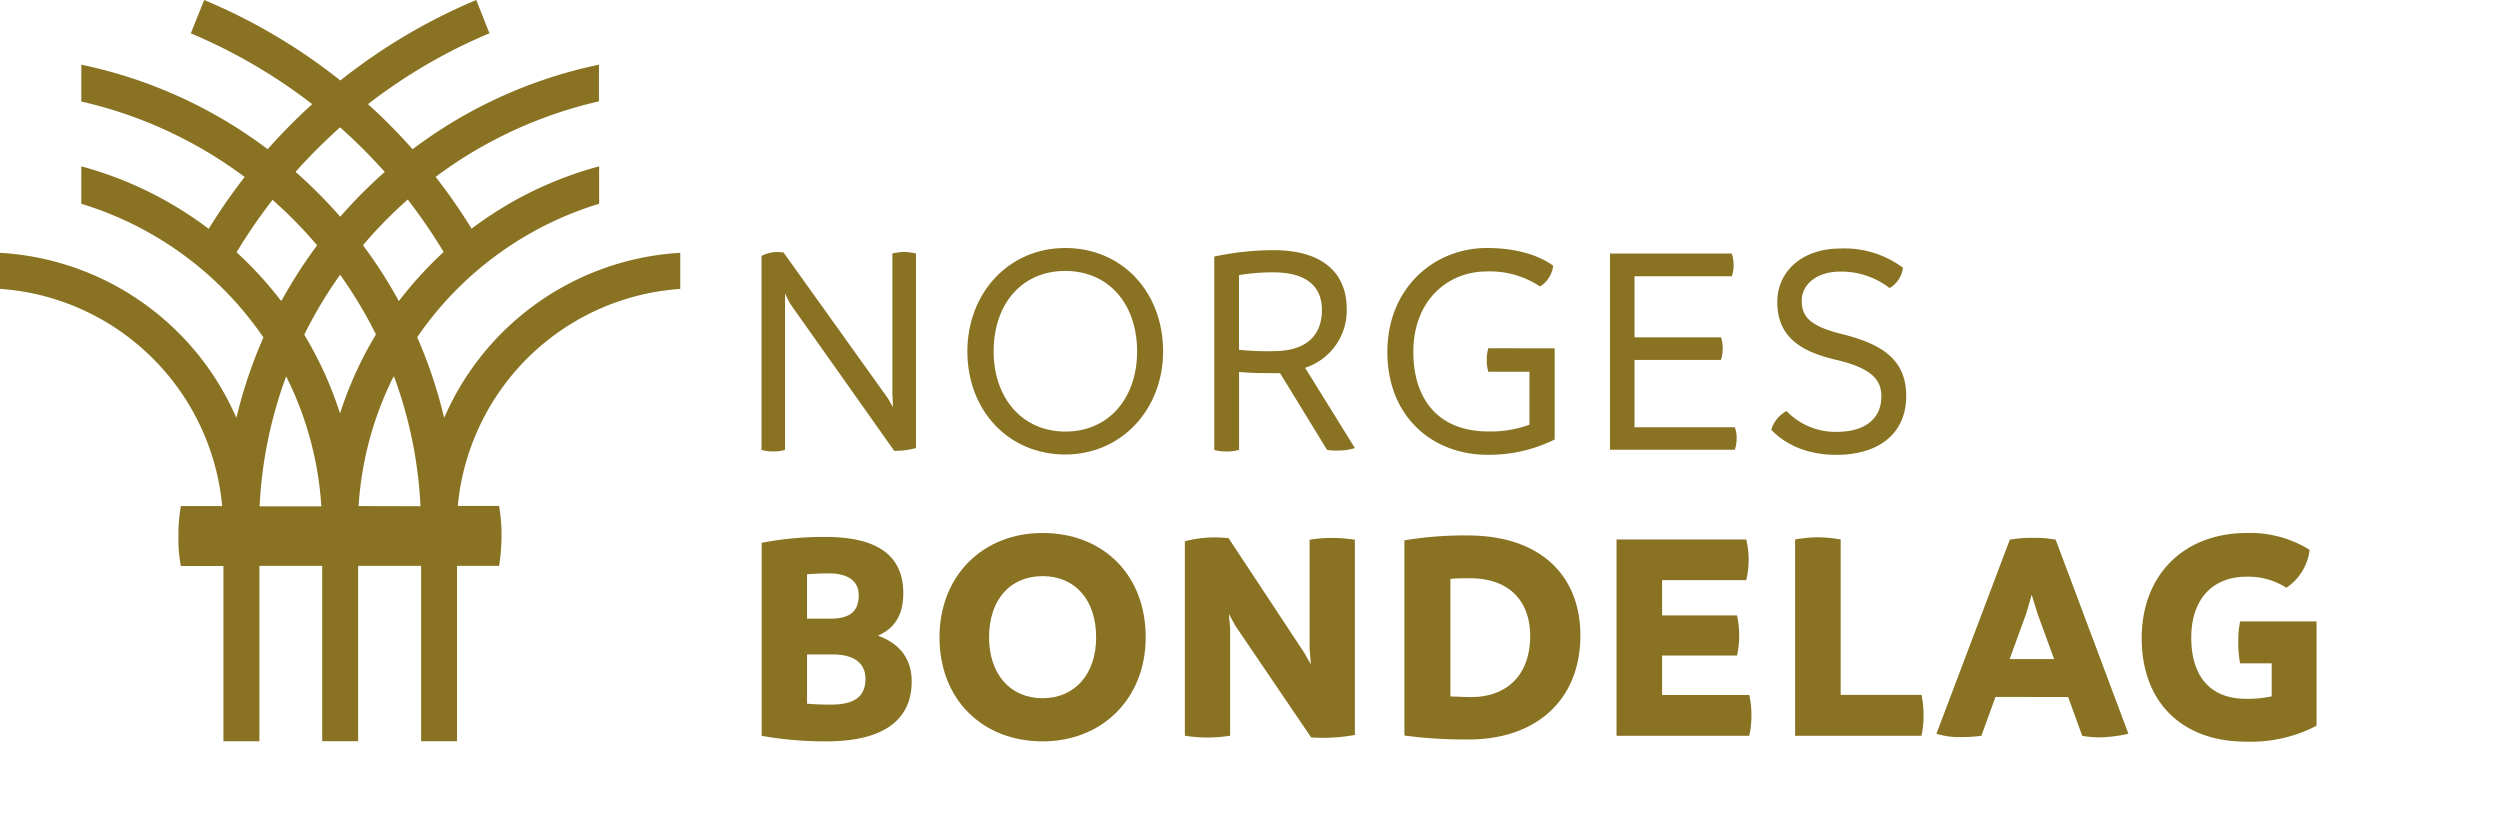<svg id="Dynamisk_venstre" xmlns="http://www.w3.org/2000/svg" viewBox="0 0 425.2 141.73"><defs><style>.cls-1{fill:#897322;}</style></defs><title>NB_logo_RGB_venstre_farge</title><path class="cls-1" d="M155.79,43.12V76.21a14.2,14.2,0,0,1-3.7.47L134.35,51.6l-.83-1.67V76.52a6.42,6.42,0,0,1-2,.26,7,7,0,0,1-2-.26v-33a6,6,0,0,1,3.75-.57L151,67.73l.88,1.51L151.78,67V43.12a8.76,8.76,0,0,1,2-.26A8.9,8.9,0,0,1,155.79,43.12Z"/><path class="cls-1" d="M164.53,59.77c0-9.89,7-17.59,16.64-17.59s16.65,7.44,16.65,17.59c0,9.78-7,17.53-16.65,17.53S164.53,69.81,164.53,59.77Zm28.87,0c0-8.07-4.84-13.69-12.23-13.69S169,51.7,169,59.77c0,7.91,4.84,13.63,12.22,13.63S193.4,67.68,193.4,59.77Z"/><path class="cls-1" d="M230.44,76.21a9.52,9.52,0,0,1-2.91.42,9.84,9.84,0,0,1-1.82-.11l-8-13.06a8,8,0,0,1-1.09,0c-1.88,0-3.91,0-5.88-.2V76.52a7.47,7.47,0,0,1-2.14.26,7.07,7.07,0,0,1-2.08-.26V43.64a47.81,47.81,0,0,1,10.1-1.09c8.48,0,12.43,4,12.43,10a10.23,10.23,0,0,1-7.08,10ZM216.61,59.72c5.93,0,8.22-3,8.22-7s-2.61-6.4-8.28-6.4a35.36,35.36,0,0,0-5.82.47v12.7A45.57,45.57,0,0,0,216.61,59.72Z"/><path class="cls-1" d="M264.42,59.25v15.5a25.06,25.06,0,0,1-11.4,2.6c-9.47,0-17.06-6.55-17.06-17.48s8-17.69,16.91-17.69c5.41,0,9.1,1.41,11.29,3a4.71,4.71,0,0,1-2.24,3.54,15.34,15.34,0,0,0-9.05-2.55c-6.66,0-12.49,4.94-12.49,13.68,0,8.07,4.27,13.53,12.75,13.53a19,19,0,0,0,7-1.15v-9h-7a6.77,6.77,0,0,1-.26-2,7.16,7.16,0,0,1,.26-2Z"/><path class="cls-1" d="M295.37,74.49a6.53,6.53,0,0,1-.31,2H273.83V43.12h20.71a6.31,6.31,0,0,1,.31,2,5.4,5.4,0,0,1-.31,1.87H278V57.37h14.72A6.47,6.47,0,0,1,293,59.3a6.07,6.07,0,0,1-.31,1.92H278V72.67h17.06A5.31,5.31,0,0,1,295.37,74.49Z"/><path class="cls-1" d="M301.25,73.09a5.42,5.42,0,0,1,2.6-3.18,11.55,11.55,0,0,0,8.48,3.54c5.21,0,7.65-2.5,7.65-6,0-2.6-1.25-4.74-7.7-6.25-5.2-1.24-10-3.38-10-9.83,0-5.2,4.21-9.1,10.72-9.1a16.62,16.62,0,0,1,10.66,3.27A4.75,4.75,0,0,1,321.39,49,13.5,13.5,0,0,0,313,46.19c-4.06,0-6.56,2.24-6.56,4.94s1.36,4.32,6.77,5.67c6.71,1.67,11,4.22,11,10.56s-4.63,10-11.87,10C306.51,77.35,303.07,75,301.25,73.09Z"/><path class="cls-1" d="M155.06,115.89c0,6.19-4.27,10.2-14.52,10.2a61.24,61.24,0,0,1-11-.94V92.32a56.11,56.11,0,0,1,10.82-1c9.52,0,13.27,3.64,13.27,9.57,0,4-1.72,6.09-4.32,7.23C152.77,109.33,155.06,111.83,155.06,115.89Zm-17.8-18.21v7.54h4c3.48,0,4.79-1.4,4.79-4,0-2.29-1.67-3.7-5.1-3.7C139.81,97.52,138.56,97.57,137.26,97.68Zm9.94,17.79c0-2.6-1.82-4.16-5.57-4.16h-4.37v8.38c1.3.1,2.61.15,4.06.15C145.43,119.84,147.2,118.39,147.2,115.47Z"/><path class="cls-1" d="M159.79,108.4c0-10.46,7.34-17.75,17.53-17.75s17.54,7,17.54,17.75c0,10.35-7.34,17.69-17.54,17.69S159.79,119,159.79,108.4Zm26.64,0c0-6.4-3.59-10.41-9.11-10.41s-9.1,4-9.1,10.41c0,6.24,3.59,10.35,9.1,10.35S186.43,114.64,186.43,108.4Z"/><path class="cls-1" d="M230.44,91.8V125a30.06,30.06,0,0,1-7.44.42l-12.9-19-1.09-2,.21,2.4v18.31a25.58,25.58,0,0,1-3.91.31,24.47,24.47,0,0,1-3.79-.31V92.06a19.94,19.94,0,0,1,7.44-.52L221.81,111l1.14,2-.21-2.66V91.8a23.13,23.13,0,0,1,3.75-.31A26,26,0,0,1,230.44,91.8Z"/><path class="cls-1" d="M268.79,108.08c0,11-7.55,17.69-19,17.69a77.79,77.79,0,0,1-10.93-.67V91.9a61.75,61.75,0,0,1,10.77-.83C262,91.07,268.79,97.89,268.79,108.08Zm-8.54.11c0-6-3.59-9.84-10.24-9.84-1,0-2.14,0-3.33.11v20c1.14,0,2.28.1,3.53.1C256.61,118.54,260.25,114.48,260.25,108.19Z"/><path class="cls-1" d="M297.88,121.66a15.85,15.85,0,0,1-.36,3.49H274.94V91.75H297a14.8,14.8,0,0,1,0,6.92H282.69v6h12.74a15.48,15.48,0,0,1,.37,3.44,15,15,0,0,1-.37,3.38H282.69v6.71h14.83A15.38,15.38,0,0,1,297.88,121.66Z"/><path class="cls-1" d="M327.16,121.66a15.85,15.85,0,0,1-.36,3.49H305.31V91.75a23.89,23.89,0,0,1,3.85-.37,24.51,24.51,0,0,1,3.9.37v26.43H326.8A16.14,16.14,0,0,1,327.16,121.66Z"/><path class="cls-1" d="M362,124.79a22.89,22.89,0,0,1-5,.62,16.9,16.9,0,0,1-2.86-.26l-2.39-6.61H339.39l-2.4,6.61a26.18,26.18,0,0,1-3.54.21,12.58,12.58,0,0,1-4.1-.57l12.48-33a20.85,20.85,0,0,1,4-.31,18.46,18.46,0,0,1,3.8.31Zm-12.64-12.7-2.81-7.7-1-3.23-.94,3.23-2.81,7.7Z"/><path class="cls-1" d="M394,105.69v17.74a24.08,24.08,0,0,1-12,2.71c-11,0-17.74-6.82-17.74-17.59s7.18-17.9,17.9-17.9a19.06,19.06,0,0,1,10.66,2.87,9.06,9.06,0,0,1-3.95,6.45,11.94,11.94,0,0,0-6.82-1.88c-5.57,0-9.36,3.65-9.36,10.36,0,6.4,3.07,10.4,9.31,10.4a19.73,19.73,0,0,0,4.37-.41v-5.62H381a17.56,17.56,0,0,1-.31-3.64,15.85,15.85,0,0,1,.31-3.49Z"/><path class="cls-1" d="M115.7,43a46.7,46.7,0,0,0-39.95,27.6l-.21.46-.12-.49A80.59,80.59,0,0,0,71,57.45l0-.09,0-.07a57.92,57.92,0,0,1,30.9-22.63V28.29A63.25,63.25,0,0,0,80.36,38.78l-.15.11-.1-.16a97.78,97.78,0,0,0-5.91-8.51l-.11-.14.14-.1a73.72,73.72,0,0,1,27.64-12.74V11A79.51,79.51,0,0,0,70.31,25.28l-.13.09-.11-.11a98.43,98.43,0,0,0-7.33-7.41l-.15-.14.16-.12A91.32,91.32,0,0,1,83.25,5.66L81,0A98,98,0,0,0,58,13.6l-.11.08-.11-.08A97.76,97.76,0,0,0,34.73,0L32.45,5.67A91.82,91.82,0,0,1,52.94,17.59l.16.12-.15.14a98.33,98.33,0,0,0-7.32,7.41l-.11.11-.12-.09A79.61,79.61,0,0,0,13.83,11v6.27A73.58,73.58,0,0,1,41.47,30l.14.1-.11.14a98.71,98.71,0,0,0-5.9,8.51l-.11.16-.15-.11A63.25,63.25,0,0,0,13.83,28.29v6.37a57.92,57.92,0,0,1,30.9,22.63l.05.07,0,.09a80.59,80.59,0,0,0-4.46,13.13l-.12.49-.2-.46A46.73,46.73,0,0,0,0,43v6.13A40.71,40.71,0,0,1,25.58,60.56,40.72,40.72,0,0,1,37.77,85.88v.19h-7a26.76,26.76,0,0,0-.42,5.19,24.07,24.07,0,0,0,.41,5H38v29.82h6.12V96.24H54.8v29.82h6.11V96.24H71.62v29.82h6.11V96.24h7.15a31.94,31.94,0,0,0,.42-5.19,28.45,28.45,0,0,0-.42-5h-7v-.19A40.79,40.79,0,0,1,115.7,49.14ZM69.21,34.06l.14-.12.11.15a90.82,90.82,0,0,1,5.92,8.65l.08.12-.11.1A64.7,64.7,0,0,0,68,51l-.16.21-.13-.23a80.72,80.72,0,0,0-5.89-9.16l-.08-.11.08-.1A75.65,75.65,0,0,1,69.21,34.06ZM50.37,29.12a92.93,92.93,0,0,1,7.36-7.36l.11-.1.12.1a93.06,93.06,0,0,1,7.37,7.36l.11.13-.13.11A82,82,0,0,0,58,36.71l-.13.15-.13-.15a83.36,83.36,0,0,0-7.33-7.35l-.13-.11ZM40.34,43l-.1-.09.07-.12a91.81,91.81,0,0,1,5.93-8.65l.11-.15.14.12a76.77,76.77,0,0,1,7.36,7.51l.09.1-.08.11A79.62,79.62,0,0,0,48,50.94l-.13.23L47.67,51A64.09,64.09,0,0,0,40.34,43Zm3.82,43.12v-.18a74,74,0,0,1,4.37-21.54l.14-.38.18.36a57.09,57.09,0,0,1,5.79,21.56v.18ZM58,69.81l-.17.49-.16-.49A63.31,63.31,0,0,0,51.79,57l0-.08,0-.08a74.32,74.32,0,0,1,5.92-9.91l.14-.2.14.2a74.59,74.59,0,0,1,5.93,9.91l0,.08-.05.08A63.57,63.57,0,0,0,58,69.81Zm3,16.26v-.18a57.28,57.28,0,0,1,5.79-21.56L67,64l.14.38a73.91,73.91,0,0,1,4.37,21.54v.18Z"/></svg>